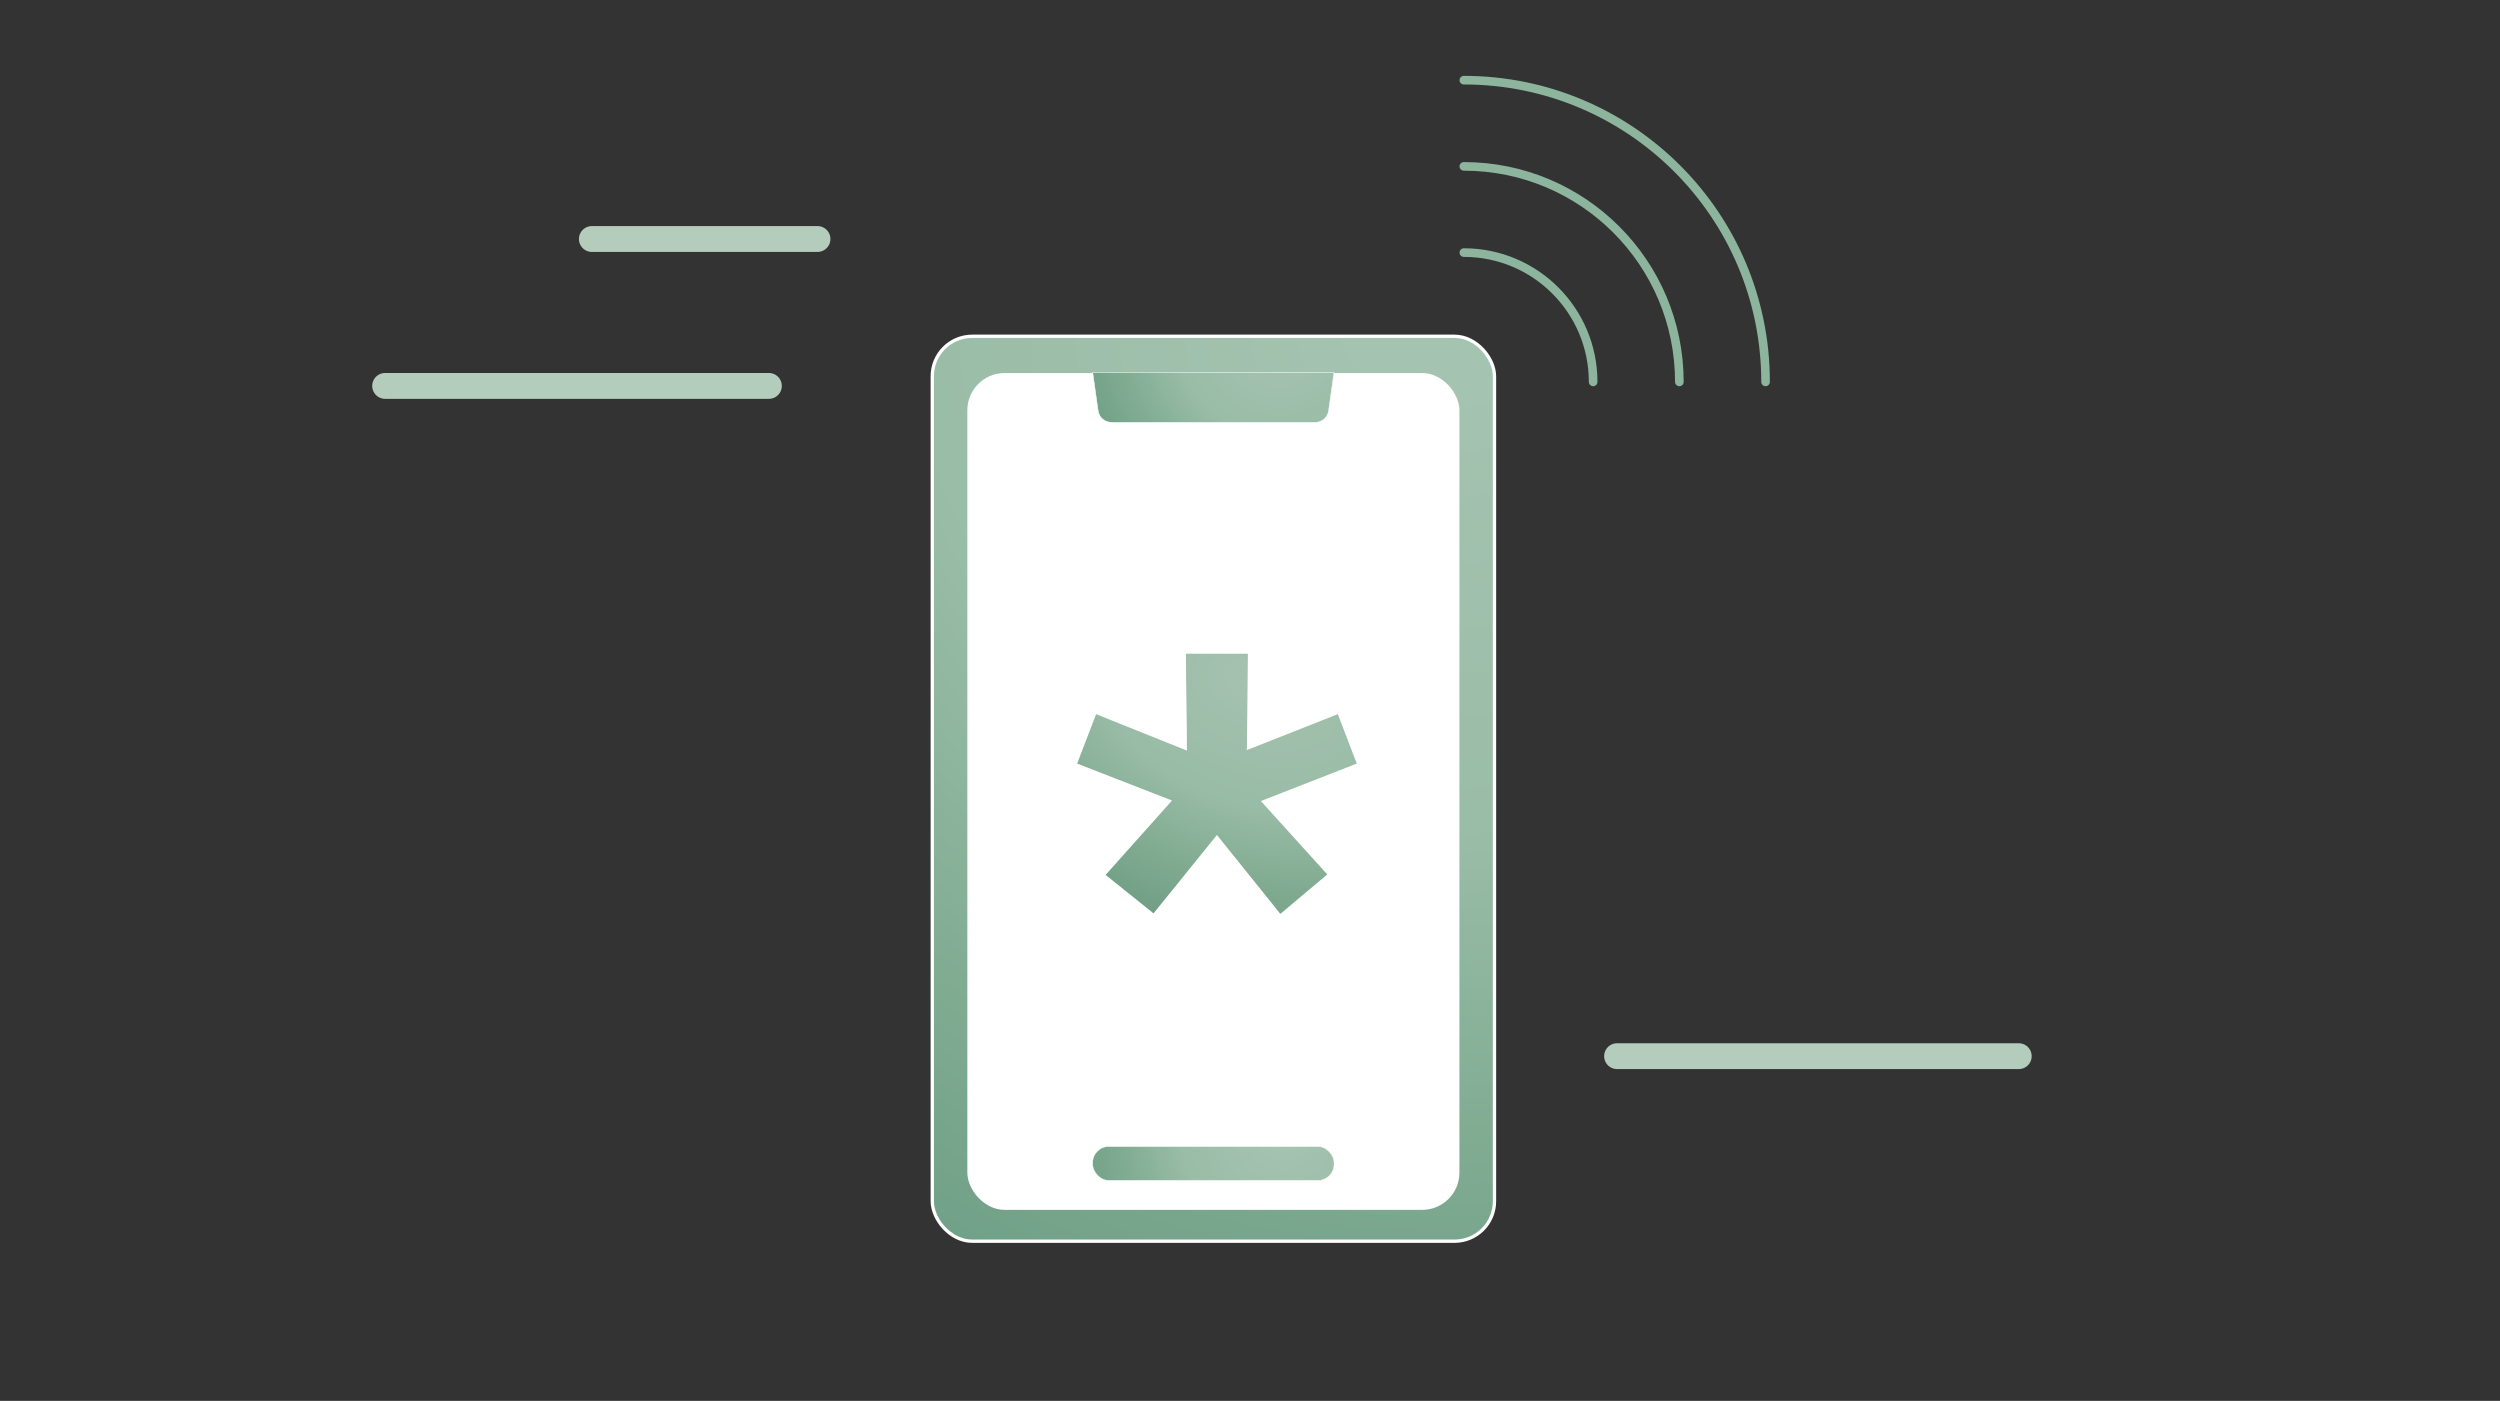 <?xml version="1.0" encoding="UTF-8"?>
<svg xmlns="http://www.w3.org/2000/svg" xmlns:xlink="http://www.w3.org/1999/xlink" id="a" viewBox="0 0 580 325">
  <rect x="0" y="0" width="580" height="325" fill="#333333" stroke="none"/>
  <defs>
    <radialGradient id="b" cx="334.85" cy="70.03" fx="334.85" fy="70.03" r="253.22" gradientUnits="userSpaceOnUse">
      <stop offset="0" stop-color="#a6c4b2"></stop>
      <stop offset=".48" stop-color="#9abda7"></stop>
      <stop offset=".78" stop-color="#7fab91"></stop>
      <stop offset="1" stop-color="#6e9f86"></stop>
    </radialGradient>
    <radialGradient id="c" cx="297.77" cy="262.63" fx="297.77" fy="262.63" r="48.94" xlink:href="#b"></radialGradient>
    <radialGradient id="d" cx="296.7" cy="78.07" fx="296.7" fy="78.07" r="47.96" xlink:href="#b"></radialGradient>
    <radialGradient id="e" cx="285.54" cy="173.28" fx="304.23" fy="173.28" r="44.02" gradientTransform="translate(-80.98 341.95) rotate(-69.66) scale(1 1.65)" gradientUnits="userSpaceOnUse">
      <stop offset="0" stop-color="#a5c2b0"></stop>
      <stop offset=".48" stop-color="#99bca6"></stop>
      <stop offset=".78" stop-color="#7faa90"></stop>
      <stop offset="1" stop-color="#6e9e85"></stop>
    </radialGradient>
  </defs>
  <rect x="216.29" y="78.02" width="130.43" height="209.94" rx="9.26" ry="9.26" fill="url(#b)" stroke="#fff" stroke-miterlimit="10" stroke-width=".77"></rect>
  <rect x="224.77" y="86.89" width="113.47" height="193.45" rx="8.29" ry="8.29" fill="#fff" stroke="#fff" stroke-miterlimit="10" stroke-width=".69"></rect>
  <rect x="253.5" y="265.99" width="56" height="7.87" rx="3.72" ry="3.72" fill="url(#c)" stroke="#fff" stroke-miterlimit="10" stroke-width=".1"></rect>
  <path d="M305.15,97.99h-47.29c-1.56,0-2.88-1.15-3.1-2.69l-1.26-8.94h56l-1.26,8.94c-.22,1.54-1.54,2.69-3.1,2.69Z" fill="url(#d)" stroke="#fff" stroke-miterlimit="10" stroke-width=".12"></path>
  <line x1="178.38" y1="89.53" x2="89.35" y2="89.53" fill="none" stroke="#b3ccbc" stroke-linecap="round" stroke-linejoin="round" stroke-width="6"></line>
  <line x1="375.16" y1="245.03" x2="468.35" y2="245.03" fill="none" stroke="#b3ccbc" stroke-linecap="round" stroke-linejoin="round" stroke-width="6"></line>
  <line x1="189.66" y1="55.45" x2="137.31" y2="55.45" fill="none" stroke="#b3ccbc" stroke-linecap="round" stroke-linejoin="round" stroke-width="6"></line>
  <path d="M339.61,38.6c27.61,0,50,22.39,50,50" fill="none" stroke="#8db49d" stroke-linecap="round" stroke-linejoin="round" stroke-width="2"></path>
  <path d="M339.61,58.6c16.57,0,30,13.43,30,30" fill="none" stroke="#8db49d" stroke-linecap="round" stroke-linejoin="round" stroke-width="2"></path>
  <path d="M339.61,18.6c38.66,0,70,31.34,70,70" fill="none" stroke="#8db49d" stroke-linecap="round" stroke-linejoin="round" stroke-width="2"></path>
  <path d="M254.28,165.68l21.09,8.46c0-7.18-.23-15.64-.23-22.48h14.37l-.23,22.36,21.09-8.34,4.4,11.47-22.25,8.69,15.41,17.03-10.89,9.15-14.71-18.31-14.71,18.19-11.12-8.92,15.41-17.26-22.01-8.57,4.4-11.47Z" fill="url(#e)"></path>
</svg>
